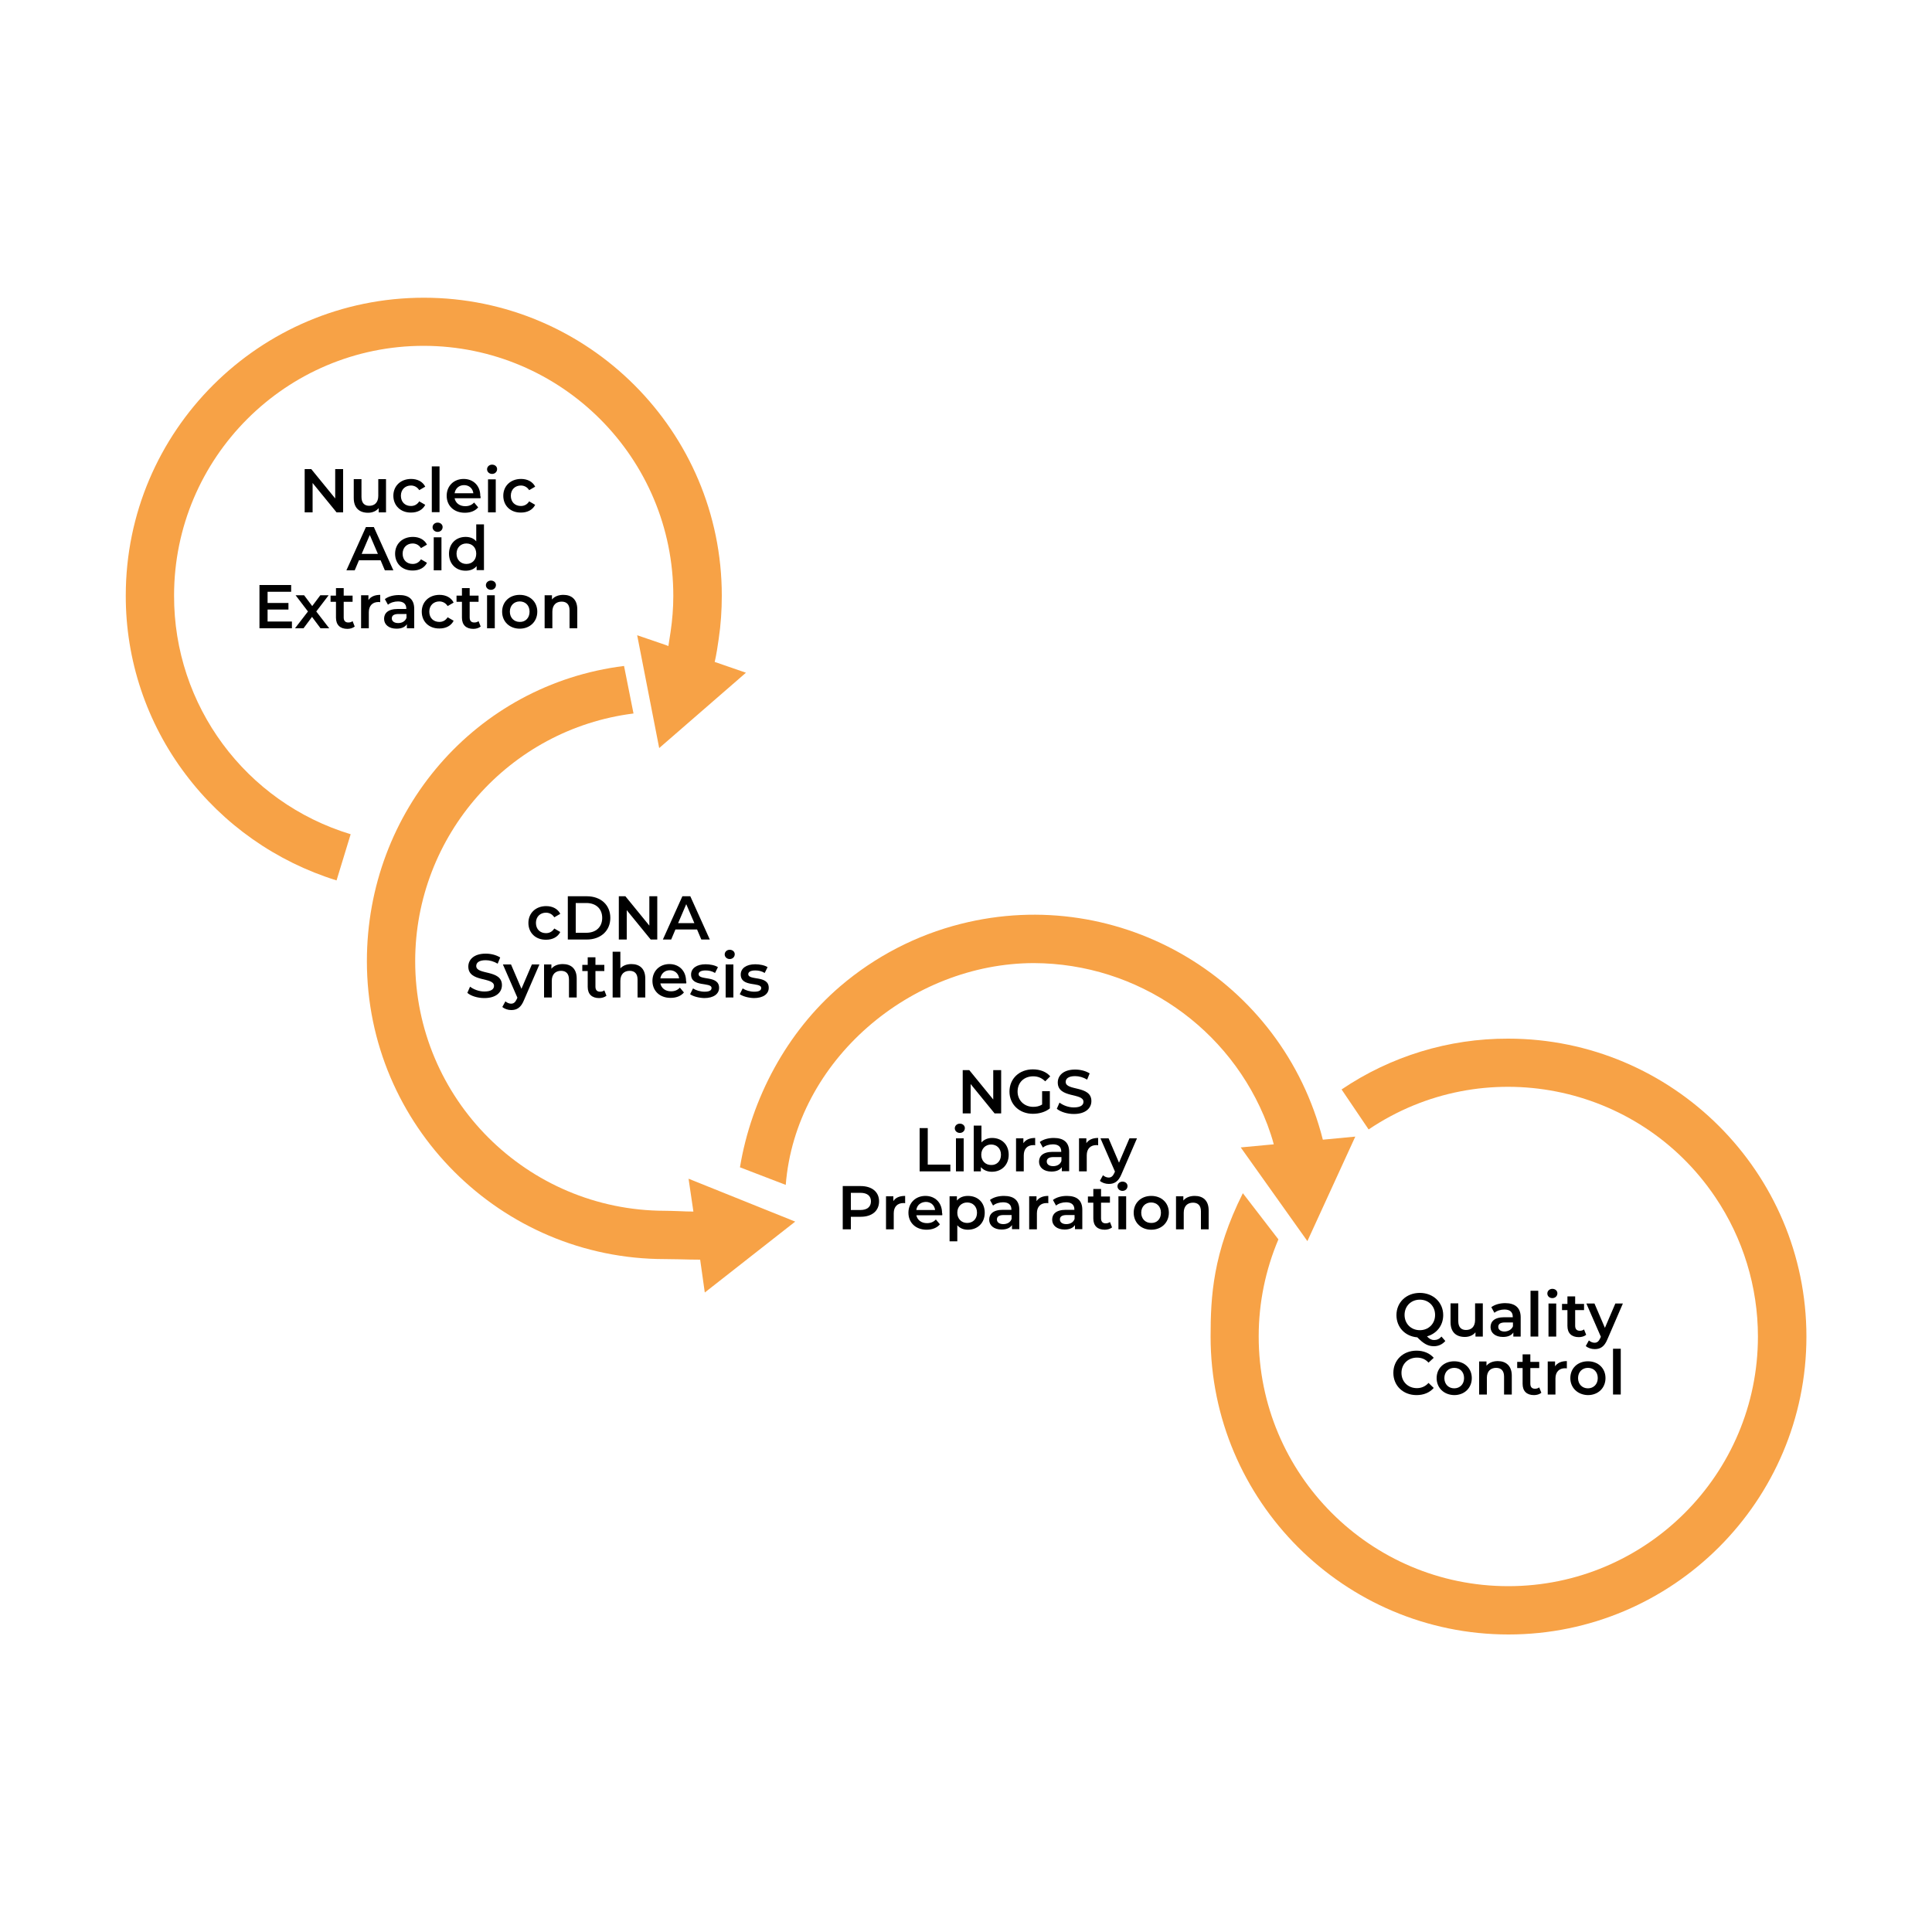 <?xml version="1.0" encoding="utf-8"?>
<!-- Generator: Adobe Illustrator 25.3.1, SVG Export Plug-In . SVG Version: 6.00 Build 0)  -->
<svg version="1.1" id="Layer_1" xmlns="http://www.w3.org/2000/svg" xmlns:xlink="http://www.w3.org/1999/xlink" x="0px" y="0px"
	 viewBox="0 0 1000 1000" style="enable-background:new 0 0 1000 1000;" xml:space="preserve">
<style type="text/css">
	.st0{fill:#F7A246;}
</style>
<path class="st0" d="M90.1,308.2c0-71.3,58-129.2,129.2-129.2c71.4,0.1,129.3,58.1,129.2,129.5c0,6.2-0.5,12.4-1.4,18.5
	c-0.4,2.6-0.8,5.1-1.1,7.1c0,0.1,0,0.2,0,0.3l-1.3-0.5l-14.9-5.1l11.4,58.4l44.9-39l-16.2-5.6l0.1-0.3c0.8-3.5,1.5-8,2-11.6
	c1.1-7.4,1.6-14.9,1.6-22.4c0-85-69.2-154.2-154.2-154.2S65.1,223.1,65.1,308.2C65,341.6,75.9,374.1,96,400.7
	c19.6,26.1,47,45.3,78.2,55l7.3-23.9C127.1,415.3,89.9,365.1,90.1,308.2z"/>
<path class="st0" d="M656,582.1c1.2,3.3,2.4,6.7,3.3,10.2l-17.1,1.6l34.5,48.5l24.8-54.1l-16.8,1.6
	c-20.9-82.6-104.8-132.6-187.4-111.7c-23,5.8-44.4,16.9-62.4,32.3c-27.6,23.6-46,58-51.9,93.7l23.7,9.1
	c5.1-64.6,65-114.8,128.5-114.8C588.8,498.7,636.9,531.9,656,582.1z"/>
<path class="st0" d="M780.6,537.6c-30.7-0.1-60.8,9.1-86.2,26.3l14,20.7c59.2-39.9,139.5-24.2,179.4,35
	c14.4,21.3,22.1,46.5,22.1,72.2c0,71.3-58,129.2-129.2,129.2c-71.4,0-129.3-58-129.2-129.4c0-17.2,3.5-34.3,10.2-50.1l-18.4-23.9
	c-15.5,30.9-16.7,53.4-16.7,74.2c0,85,69.2,154.2,154.2,154.2s154.2-69.2,154.2-154.2S865.7,537.6,780.6,537.6z"/>
<path class="st0" d="M358.9,627.1c-2.5,0-5-0.1-7.1-0.2c-3-0.1-5.7-0.2-7.7-0.2c-71.3-0.1-129.2-57.9-129.2-129.2
	c0-65,48.6-120.1,113-128.2l-4.9-24.6c-76.9,9.6-133.1,75.2-133.1,152.8c0,85,69.2,154.2,154.2,154.2c1.7,0,4.3,0.1,7,0.1
	c4.2,0.1,8,0.2,11.3,0.2l2.4,17l46.8-36.7l-55.2-22.2L358.9,627.1z"/>
<g>
	<path d="M177.6,242.8v22.4h-3.4L161.8,250v15.2h-4.1v-22.4h3.4l12.4,15.2v-15.2H177.6z"/>
	<path d="M199.8,248.1v17.1H196V263c-1.3,1.6-3.3,2.4-5.5,2.4c-4.4,0-7.4-2.4-7.4-7.6v-9.8h4v9.2c0,3.1,1.5,4.6,4,4.6
		c2.8,0,4.7-1.7,4.7-5.2v-8.6H199.8z"/>
	<path d="M203.6,256.6c0-5.1,3.8-8.7,9.2-8.7c3.3,0,6,1.4,7.3,4l-3.1,1.8c-1-1.6-2.6-2.4-4.3-2.4c-2.9,0-5.2,2-5.2,5.3
		c0,3.3,2.2,5.3,5.2,5.3c1.7,0,3.2-0.7,4.3-2.4l3.1,1.8c-1.3,2.6-4,4-7.3,4C207.5,265.4,203.6,261.8,203.6,256.6z"/>
	<path d="M223.5,241.4h4v23.7h-4V241.4z"/>
	<path d="M248.7,257.9h-13.4c0.5,2.5,2.6,4.1,5.5,4.1c1.9,0,3.4-0.6,4.6-1.9l2.1,2.5c-1.5,1.8-3.9,2.8-6.9,2.8
		c-5.7,0-9.4-3.7-9.4-8.8c0-5.1,3.7-8.7,8.8-8.7c5,0,8.6,3.5,8.6,8.8C248.8,257.1,248.8,257.5,248.7,257.9z M235.3,255.3h9.7
		c-0.3-2.5-2.2-4.2-4.8-4.2C237.6,251.1,235.7,252.8,235.3,255.3z"/>
	<path d="M252.1,242.9c0-1.3,1.1-2.4,2.6-2.4s2.6,1,2.6,2.3c0,1.4-1.1,2.5-2.6,2.5C253.2,245.3,252.1,244.2,252.1,242.9z
		 M252.6,248.1h4v17.1h-4V248.1z"/>
	<path d="M260.5,256.6c0-5.1,3.8-8.7,9.2-8.7c3.3,0,6,1.4,7.3,4l-3.1,1.8c-1-1.6-2.6-2.4-4.3-2.4c-2.9,0-5.2,2-5.2,5.3
		c0,3.3,2.2,5.3,5.2,5.3c1.7,0,3.2-0.7,4.3-2.4l3.1,1.8c-1.3,2.6-4,4-7.3,4C264.3,265.4,260.5,261.8,260.5,256.6z"/>
	<path d="M197,290h-11.2l-2.2,5.2h-4.3l10.1-22.4h4.1l10.1,22.4h-4.4L197,290z M195.6,286.7l-4.2-9.8l-4.2,9.8H195.6z"/>
	<path d="M204.5,286.6c0-5.1,3.8-8.7,9.2-8.7c3.3,0,6,1.4,7.3,4l-3.1,1.8c-1-1.6-2.6-2.4-4.3-2.4c-2.9,0-5.2,2-5.2,5.3
		c0,3.3,2.2,5.3,5.2,5.3c1.7,0,3.2-0.7,4.3-2.4l3.1,1.8c-1.3,2.6-4,4-7.3,4C208.3,295.4,204.5,291.8,204.5,286.6z"/>
	<path d="M223.9,272.9c0-1.3,1.1-2.4,2.6-2.4s2.6,1,2.6,2.3c0,1.4-1.1,2.5-2.6,2.5C225,275.3,223.9,274.2,223.9,272.9z M224.5,278.1
		h4v17.1h-4V278.1z"/>
	<path d="M250.5,271.4v23.7h-3.8V293c-1.3,1.6-3.3,2.4-5.7,2.4c-5,0-8.6-3.5-8.6-8.8s3.7-8.7,8.6-8.7c2.2,0,4.2,0.7,5.5,2.3v-8.8
		H250.5z M246.5,286.6c0-3.3-2.2-5.3-5.1-5.3s-5.1,2.1-5.1,5.3s2.2,5.3,5.1,5.3S246.5,289.9,246.5,286.6z"/>
	<path d="M151.1,321.7v3.5h-16.8v-22.4h16.4v3.5h-12.2v5.8h10.8v3.4h-10.8v6.2H151.1z"/>
	<path d="M165.9,325.2l-4.4-5.9l-4.4,5.9h-4.4l6.7-8.7l-6.4-8.4h4.4l4.2,5.6l4.2-5.6h4.3l-6.4,8.4l6.7,8.7H165.9z"/>
	<path d="M183.6,324.3c-1,0.8-2.4,1.2-3.8,1.2c-3.7,0-5.9-2-5.9-5.8v-8.2h-2.8v-3.2h2.8v-3.9h4v3.9h4.6v3.2h-4.6v8.1
		c0,1.7,0.8,2.6,2.4,2.6c0.8,0,1.6-0.2,2.2-0.7L183.6,324.3z"/>
	<path d="M196.8,307.9v3.8c-0.4-0.1-0.6-0.1-0.9-0.1c-3,0-5,1.8-5,5.3v8.3h-4v-17.1h3.8v2.5C191.9,308.8,194,307.9,196.8,307.9z"/>
	<path d="M214.4,315.2v10h-3.8v-2.1c-1,1.5-2.8,2.3-5.4,2.3c-3.9,0-6.4-2.1-6.4-5.1c0-2.8,1.9-5.1,7.1-5.1h4.4V315
		c0-2.3-1.4-3.7-4.3-3.7c-1.9,0-3.9,0.6-5.2,1.7l-1.6-2.9c1.8-1.4,4.5-2.1,7.2-2.1C211.6,307.9,214.4,310.2,214.4,315.2z
		 M210.4,319.8v-2h-4.1c-2.7,0-3.5,1-3.5,2.3c0,1.4,1.2,2.4,3.3,2.4C208.1,322.5,209.7,321.6,210.4,319.8z"/>
	<path d="M218.3,316.6c0-5.1,3.8-8.7,9.2-8.7c3.3,0,6,1.4,7.3,4l-3.1,1.8c-1-1.6-2.6-2.4-4.3-2.4c-2.9,0-5.2,2-5.2,5.3
		c0,3.3,2.2,5.3,5.2,5.3c1.7,0,3.2-0.7,4.3-2.4l3.1,1.8c-1.3,2.6-4,4-7.3,4C222.1,325.4,218.3,321.8,218.3,316.6z"/>
	<path d="M248.8,324.3c-1,0.8-2.4,1.2-3.8,1.2c-3.7,0-5.9-2-5.9-5.8v-8.2h-2.8v-3.2h2.8v-3.9h4v3.9h4.6v3.2h-4.6v8.1
		c0,1.7,0.8,2.6,2.4,2.6c0.8,0,1.6-0.2,2.2-0.7L248.8,324.3z"/>
	<path d="M251.5,302.9c0-1.3,1.1-2.4,2.6-2.4s2.6,1,2.6,2.3c0,1.4-1.1,2.5-2.6,2.5C252.6,305.3,251.5,304.2,251.5,302.9z
		 M252.1,308.1h4v17.1h-4V308.1z"/>
	<path d="M259.9,316.6c0-5.1,3.8-8.7,9.1-8.7c5.3,0,9.1,3.6,9.1,8.7s-3.8,8.8-9.1,8.8C263.8,325.4,259.9,321.8,259.9,316.6z
		 M274.1,316.6c0-3.3-2.2-5.3-5.1-5.3c-2.9,0-5.1,2.1-5.1,5.3s2.2,5.3,5.1,5.3C271.9,322,274.1,319.9,274.1,316.6z"/>
	<path d="M298.8,315.4v9.8h-4v-9.3c0-3-1.5-4.5-4.1-4.5c-2.8,0-4.8,1.7-4.8,5.2v8.6h-4v-17.1h3.8v2.2c1.3-1.6,3.4-2.4,5.9-2.4
		C295.8,307.9,298.8,310.2,298.8,315.4z"/>
</g>
<g>
	<path d="M273.5,477.7c0-5.1,3.8-8.7,9.2-8.7c3.3,0,6,1.4,7.3,4l-3.1,1.8c-1-1.6-2.6-2.4-4.3-2.4c-2.9,0-5.2,2-5.2,5.3
		c0,3.3,2.2,5.3,5.2,5.3c1.7,0,3.2-0.7,4.3-2.4l3.1,1.8c-1.3,2.6-4,4-7.3,4C277.3,486.5,273.5,482.9,273.5,477.7z"/>
	<path d="M293.9,463.9h9.8c7.3,0,12.2,4.5,12.2,11.2s-5,11.2-12.2,11.2h-9.8V463.9z M303.5,482.8c5,0,8.2-3,8.2-7.7
		s-3.2-7.7-8.2-7.7H298v15.4H303.5z"/>
	<path d="M340.2,463.9v22.4h-3.4l-12.4-15.2v15.2h-4.1v-22.4h3.4l12.4,15.2v-15.2H340.2z"/>
	<path d="M360.8,481.1h-11.2l-2.2,5.2h-4.3l10.1-22.4h4.1l10.1,22.4H363L360.8,481.1z M359.4,477.8l-4.2-9.8l-4.2,9.8H359.4z"/>
	<path d="M241.9,513.9l1.4-3.2c1.8,1.4,4.6,2.5,7.4,2.5c3.5,0,5-1.2,5-2.9c0-4.8-13.3-1.7-13.3-10c0-3.6,2.9-6.7,9-6.7
		c2.7,0,5.5,0.7,7.5,2l-1.3,3.2c-2-1.2-4.2-1.8-6.2-1.8c-3.5,0-4.9,1.3-4.9,3c0,4.8,13.3,1.7,13.3,9.9c0,3.6-2.9,6.7-9.1,6.7
		C247.2,516.6,243.7,515.5,241.9,513.9z"/>
	<path d="M279.2,499.2l-8,18.5c-1.6,3.9-3.7,5.1-6.6,5.1c-1.7,0-3.5-0.6-4.6-1.6l1.6-2.9c0.8,0.7,1.9,1.2,2.9,1.2
		c1.4,0,2.2-0.7,3-2.4l0.3-0.7l-7.5-17.2h4.2l5.4,12.6l5.4-12.6H279.2z"/>
	<path d="M298.5,506.5v9.8h-4V507c0-3-1.5-4.5-4.1-4.5c-2.8,0-4.8,1.7-4.8,5.2v8.6h-4v-17.1h3.8v2.2c1.3-1.6,3.4-2.4,5.9-2.4
		C295.5,499,298.5,501.3,298.5,506.5z"/>
	<path d="M313.9,515.4c-1,0.8-2.4,1.2-3.8,1.2c-3.7,0-5.9-2-5.9-5.8v-8.2h-2.8v-3.2h2.8v-3.9h4v3.9h4.6v3.2h-4.6v8.1
		c0,1.7,0.8,2.6,2.4,2.6c0.8,0,1.6-0.2,2.2-0.7L313.9,515.4z"/>
	<path d="M334,506.5v9.8h-4V507c0-3-1.5-4.5-4.1-4.5c-2.8,0-4.8,1.7-4.8,5.2v8.6h-4v-23.7h4v8.6c1.3-1.4,3.3-2.2,5.7-2.2
		C331,499,334,501.3,334,506.5z"/>
	<path d="M355.2,509h-13.4c0.5,2.5,2.6,4.1,5.5,4.1c1.9,0,3.4-0.6,4.6-1.9l2.1,2.5c-1.5,1.8-3.9,2.8-6.9,2.8c-5.7,0-9.4-3.7-9.4-8.8
		s3.7-8.7,8.8-8.7c5,0,8.6,3.5,8.6,8.8C355.3,508.2,355.3,508.6,355.2,509z M341.8,506.4h9.7c-0.3-2.5-2.2-4.2-4.8-4.2
		C344.1,502.2,342.2,503.9,341.8,506.4z"/>
	<path d="M357.2,514.6l1.5-3c1.5,1,3.8,1.7,6,1.7c2.5,0,3.6-0.7,3.6-1.9c0-3.3-10.6-0.2-10.6-7c0-3.2,2.9-5.3,7.5-5.3
		c2.3,0,4.9,0.5,6.4,1.5l-1.5,3c-1.6-1-3.3-1.3-4.9-1.3c-2.4,0-3.6,0.8-3.6,1.9c0,3.5,10.6,0.4,10.6,7.1c0,3.2-2.9,5.3-7.7,5.3
		C361.6,516.5,358.7,515.7,357.2,514.6z"/>
	<path d="M375.1,494c0-1.3,1.1-2.4,2.6-2.4s2.6,1,2.6,2.3c0,1.4-1.1,2.5-2.6,2.5C376.2,496.4,375.1,495.3,375.1,494z M375.6,499.2h4
		v17.1h-4V499.2z"/>
	<path d="M382.9,514.6l1.5-3c1.5,1,3.8,1.7,6,1.7c2.5,0,3.6-0.7,3.6-1.9c0-3.3-10.6-0.2-10.6-7c0-3.2,2.9-5.3,7.5-5.3
		c2.3,0,4.9,0.5,6.4,1.5l-1.5,3c-1.6-1-3.3-1.3-4.9-1.3c-2.4,0-3.6,0.8-3.6,1.9c0,3.5,10.6,0.4,10.6,7.1c0,3.2-2.9,5.3-7.7,5.3
		C387.3,516.5,384.5,515.7,382.9,514.6z"/>
</g>
<g>
	<path d="M518.2,553.9v22.4h-3.4l-12.4-15.2v15.2h-4.1v-22.4h3.4l12.4,15.2v-15.2H518.2z"/>
	<path d="M539.5,564.8h3.9v8.9c-2.3,1.9-5.6,2.8-8.8,2.8c-6.9,0-12.1-4.8-12.1-11.5s5.1-11.5,12.1-11.5c3.7,0,6.9,1.2,9,3.6
		l-2.6,2.6c-1.8-1.8-3.8-2.6-6.2-2.6c-4.8,0-8.1,3.2-8.1,7.9c0,4.5,3.4,7.9,8.1,7.9c1.6,0,3.2-0.3,4.6-1.2V564.8z"/>
	<path d="M547,573.9l1.4-3.2c1.8,1.4,4.6,2.5,7.4,2.5c3.5,0,5-1.2,5-2.9c0-4.8-13.3-1.7-13.3-10c0-3.6,2.9-6.7,9-6.7
		c2.7,0,5.5,0.7,7.5,2l-1.3,3.2c-2-1.2-4.2-1.8-6.2-1.8c-3.5,0-4.9,1.3-4.9,3c0,4.8,13.3,1.7,13.3,9.9c0,3.6-2.9,6.7-9.1,6.7
		C552.4,576.6,548.9,575.5,547,573.9z"/>
	<path d="M476,583.9h4.2v18.9h11.7v3.5H476V583.9z"/>
	<path d="M494.2,584c0-1.3,1.1-2.4,2.6-2.4s2.6,1,2.6,2.3c0,1.4-1.1,2.5-2.6,2.5C495.3,586.4,494.2,585.3,494.2,584z M494.8,589.2h4
		v17.1h-4V589.2z"/>
	<path d="M522.1,597.7c0,5.3-3.7,8.8-8.7,8.8c-2.3,0-4.3-0.8-5.7-2.4v2.2H504v-23.7h4v8.7c1.4-1.5,3.3-2.3,5.5-2.3
		C518.5,589,522.1,592.4,522.1,597.7z M518.1,597.7c0-3.3-2.2-5.3-5.1-5.3c-2.9,0-5.1,2.1-5.1,5.3s2.2,5.3,5.1,5.3
		C515.9,603.1,518.1,601,518.1,597.7z"/>
	<path d="M535.8,589v3.8c-0.4-0.1-0.6-0.1-0.9-0.1c-3,0-5,1.8-5,5.3v8.3h-4v-17.1h3.8v2.5C530.9,589.9,533,589,535.8,589z"/>
	<path d="M553.4,596.2v10h-3.8v-2.1c-1,1.5-2.8,2.3-5.4,2.3c-3.9,0-6.4-2.1-6.4-5.1c0-2.8,1.9-5.1,7.1-5.1h4.4V596
		c0-2.3-1.4-3.7-4.3-3.7c-1.9,0-3.9,0.6-5.2,1.7l-1.6-2.9c1.8-1.4,4.5-2.1,7.2-2.1C550.6,589,553.4,591.3,553.4,596.2z M549.4,600.9
		v-2h-4.1c-2.7,0-3.5,1-3.5,2.3c0,1.4,1.2,2.4,3.3,2.4C547.1,603.6,548.8,602.7,549.4,600.9z"/>
	<path d="M568.4,589v3.8c-0.4-0.1-0.6-0.1-0.9-0.1c-3,0-5,1.8-5,5.3v8.3h-4v-17.1h3.8v2.5C563.5,589.9,565.6,589,568.4,589z"/>
	<path d="M588.5,589.2l-8,18.5c-1.6,3.9-3.7,5.1-6.6,5.1c-1.7,0-3.5-0.6-4.6-1.6l1.6-2.9c0.8,0.7,1.9,1.2,2.9,1.2
		c1.4,0,2.2-0.7,3-2.4l0.3-0.7l-7.5-17.2h4.2l5.4,12.6l5.4-12.6H588.5z"/>
	<path d="M455,621.8c0,4.9-3.6,8-9.5,8h-5.1v6.5h-4.2v-22.4h9.2C451.3,613.9,455,616.9,455,621.8z M450.8,621.8
		c0-2.8-1.9-4.4-5.5-4.4h-4.9v8.9h4.9C448.9,626.3,450.8,624.6,450.8,621.8z"/>
	<path d="M468.5,619v3.8c-0.4-0.1-0.6-0.1-0.9-0.1c-3,0-5,1.8-5,5.3v8.3h-4v-17.1h3.8v2.5C463.5,619.9,465.6,619,468.5,619z"/>
	<path d="M487.7,629h-13.4c0.5,2.5,2.6,4.1,5.5,4.1c1.9,0,3.4-0.6,4.6-1.9l2.1,2.5c-1.5,1.8-3.9,2.8-6.9,2.8c-5.7,0-9.4-3.7-9.4-8.8
		c0-5.1,3.7-8.7,8.8-8.7c5,0,8.6,3.5,8.6,8.8C487.8,628.1,487.7,628.6,487.7,629z M474.3,626.3h9.7c-0.3-2.5-2.2-4.2-4.8-4.2
		C476.5,622.2,474.6,623.8,474.3,626.3z"/>
	<path d="M509.7,627.7c0,5.3-3.7,8.8-8.7,8.8c-2.2,0-4.1-0.7-5.5-2.3v8.3h-4v-23.3h3.8v2.2c1.3-1.6,3.3-2.4,5.7-2.4
		C506.1,619,509.7,622.4,509.7,627.7z M505.7,627.7c0-3.3-2.2-5.3-5.1-5.3s-5.1,2.1-5.1,5.3s2.2,5.3,5.1,5.3S505.7,631,505.7,627.7z
		"/>
	<path d="M527.6,626.2v10h-3.8v-2.1c-1,1.5-2.8,2.3-5.4,2.3c-3.9,0-6.4-2.1-6.4-5.1c0-2.8,1.9-5.1,7.1-5.1h4.4V626
		c0-2.3-1.4-3.7-4.3-3.7c-1.9,0-3.9,0.6-5.2,1.7l-1.6-2.9c1.8-1.4,4.5-2.1,7.2-2.1C524.8,619,527.6,621.3,527.6,626.2z M523.6,630.9
		v-2h-4.1c-2.7,0-3.5,1-3.5,2.3c0,1.4,1.2,2.4,3.3,2.4C521.3,633.6,523,632.7,523.6,630.9z"/>
	<path d="M542.6,619v3.8c-0.4-0.1-0.6-0.1-0.9-0.1c-3,0-5,1.8-5,5.3v8.3h-4v-17.1h3.8v2.5C537.7,619.9,539.8,619,542.6,619z"/>
	<path d="M560.2,626.2v10h-3.8v-2.1c-1,1.5-2.8,2.3-5.4,2.3c-3.9,0-6.4-2.1-6.4-5.1c0-2.8,1.9-5.1,7.1-5.1h4.4V626
		c0-2.3-1.4-3.7-4.3-3.7c-1.9,0-3.9,0.6-5.2,1.7l-1.6-2.9c1.8-1.4,4.5-2.1,7.2-2.1C557.4,619,560.2,621.3,560.2,626.2z M556.2,630.9
		v-2h-4.1c-2.7,0-3.5,1-3.5,2.3c0,1.4,1.2,2.4,3.3,2.4C553.9,633.6,555.6,632.7,556.2,630.9z"/>
	<path d="M575.6,635.3c-1,0.8-2.4,1.2-3.8,1.2c-3.7,0-5.9-2-5.9-5.8v-8.2h-2.8v-3.2h2.8v-3.9h4v3.9h4.6v3.2h-4.6v8.1
		c0,1.7,0.8,2.6,2.4,2.6c0.8,0,1.6-0.2,2.2-0.7L575.6,635.3z"/>
	<path d="M578.4,614c0-1.3,1.1-2.4,2.6-2.4s2.6,1,2.6,2.3c0,1.4-1.1,2.5-2.6,2.5C579.5,616.4,578.4,615.3,578.4,614z M578.9,619.2h4
		v17.1h-4V619.2z"/>
	<path d="M586.8,627.7c0-5.1,3.8-8.7,9.1-8.7c5.3,0,9.1,3.6,9.1,8.7c0,5.1-3.8,8.8-9.1,8.8C590.6,636.5,586.8,632.8,586.8,627.7z
		 M600.9,627.7c0-3.3-2.2-5.3-5.1-5.3c-2.9,0-5.1,2.1-5.1,5.3s2.2,5.3,5.1,5.3C598.8,633.1,600.9,631,600.9,627.7z"/>
	<path d="M625.6,626.5v9.8h-4V627c0-3-1.5-4.5-4.1-4.5c-2.8,0-4.8,1.7-4.8,5.2v8.6h-4v-17.1h3.8v2.2c1.3-1.6,3.4-2.4,5.9-2.4
		C622.6,619,625.6,621.3,625.6,626.5z"/>
</g>
<g>
	<path d="M748.1,694.1c-1.5,1.7-3.5,2.7-5.9,2.7c-3,0-5.3-1.2-8.6-4.6c-6.3-0.5-10.8-5.2-10.8-11.5c0-6.6,5.1-11.5,12.1-11.5
		c6.9,0,12.1,4.9,12.1,11.5c0,5.4-3.4,9.6-8.4,11c1.3,1.4,2.4,1.9,3.7,1.9c1.5,0,2.8-0.6,3.8-1.8L748.1,694.1z M734.9,688.5
		c4.5,0,7.9-3.3,7.9-7.9c0-4.6-3.4-7.9-7.9-7.9s-7.9,3.3-7.9,7.9C727,685.2,730.4,688.5,734.9,688.5z"/>
	<path d="M767.5,674.7v17.1h-3.8v-2.2c-1.3,1.6-3.3,2.4-5.5,2.4c-4.4,0-7.4-2.4-7.4-7.6v-9.8h4v9.2c0,3.1,1.5,4.6,4,4.6
		c2.8,0,4.7-1.7,4.7-5.2v-8.6H767.5z"/>
	<path d="M787.1,681.8v10h-3.8v-2.1c-1,1.5-2.8,2.3-5.4,2.3c-3.9,0-6.4-2.1-6.4-5.1c0-2.8,1.9-5.1,7.1-5.1h4.4v-0.3
		c0-2.3-1.4-3.7-4.3-3.7c-1.9,0-3.9,0.6-5.2,1.7l-1.6-2.9c1.8-1.4,4.5-2.1,7.2-2.1C784.2,674.5,787.1,676.9,787.1,681.8z
		 M783.1,686.5v-2H779c-2.7,0-3.5,1-3.5,2.3c0,1.4,1.2,2.4,3.3,2.4C780.7,689.1,782.4,688.2,783.1,686.5z"/>
	<path d="M792.2,668.1h4v23.7h-4V668.1z"/>
	<path d="M800.9,669.5c0-1.3,1.1-2.4,2.6-2.4s2.6,1,2.6,2.3c0,1.4-1.1,2.5-2.6,2.5C802,671.9,800.9,670.9,800.9,669.5z M801.5,674.7
		h4v17.1h-4V674.7z"/>
	<path d="M821,690.9c-1,0.8-2.4,1.2-3.8,1.2c-3.7,0-5.9-2-5.9-5.8v-8.2h-2.8v-3.2h2.8V671h4v3.9h4.6v3.2h-4.6v8.1
		c0,1.7,0.8,2.6,2.4,2.6c0.8,0,1.6-0.2,2.2-0.7L821,690.9z"/>
	<path d="M840,674.7l-8,18.5c-1.6,3.9-3.7,5.1-6.6,5.1c-1.7,0-3.5-0.6-4.6-1.6l1.6-2.9c0.8,0.7,1.9,1.2,2.9,1.2c1.4,0,2.2-0.7,3-2.4
		l0.3-0.7l-7.5-17.2h4.2l5.4,12.6l5.4-12.6H840z"/>
	<path d="M721.2,710.6c0-6.7,5.1-11.5,12-11.5c3.6,0,6.8,1.3,8.9,3.7l-2.7,2.5c-1.6-1.8-3.6-2.6-6-2.6c-4.6,0-8,3.3-8,7.9
		c0,4.6,3.4,7.9,8,7.9c2.3,0,4.4-0.9,6-2.7l2.7,2.6c-2.1,2.4-5.2,3.7-8.9,3.7C726.3,722.1,721.2,717.3,721.2,710.6z"/>
	<path d="M743.6,713.3c0-5.1,3.8-8.7,9.1-8.7c5.3,0,9.1,3.6,9.1,8.7c0,5.1-3.8,8.8-9.1,8.8C747.4,722,743.6,718.4,743.6,713.3z
		 M757.8,713.3c0-3.3-2.2-5.3-5.1-5.3c-2.9,0-5.1,2.1-5.1,5.3s2.2,5.3,5.1,5.3C755.6,718.6,757.8,716.5,757.8,713.3z"/>
	<path d="M782.5,712v9.8h-4v-9.3c0-3-1.5-4.5-4.1-4.5c-2.8,0-4.8,1.7-4.8,5.2v8.6h-4v-17.1h3.8v2.2c1.3-1.6,3.4-2.4,5.9-2.4
		C779.4,704.5,782.5,706.9,782.5,712z"/>
	<path d="M797.8,720.9c-1,0.8-2.4,1.2-3.8,1.2c-3.7,0-5.9-2-5.9-5.8v-8.2h-2.8v-3.2h2.8V701h4v3.9h4.6v3.2h-4.6v8.1
		c0,1.7,0.8,2.6,2.4,2.6c0.8,0,1.6-0.2,2.2-0.7L797.8,720.9z"/>
	<path d="M811,704.5v3.8c-0.4-0.1-0.6-0.1-0.9-0.1c-3,0-5,1.8-5,5.3v8.3h-4v-17.1h3.8v2.5C806.1,705.4,808.2,704.5,811,704.5z"/>
	<path d="M812.8,713.3c0-5.1,3.8-8.7,9.1-8.7c5.3,0,9.1,3.6,9.1,8.7c0,5.1-3.8,8.8-9.1,8.8C816.7,722,812.8,718.4,812.8,713.3z
		 M827,713.3c0-3.3-2.2-5.3-5.1-5.3c-2.9,0-5.1,2.1-5.1,5.3s2.2,5.3,5.1,5.3C824.8,718.6,827,716.5,827,713.3z"/>
	<path d="M834.9,698.1h4v23.7h-4V698.1z"/>
</g>
</svg>

